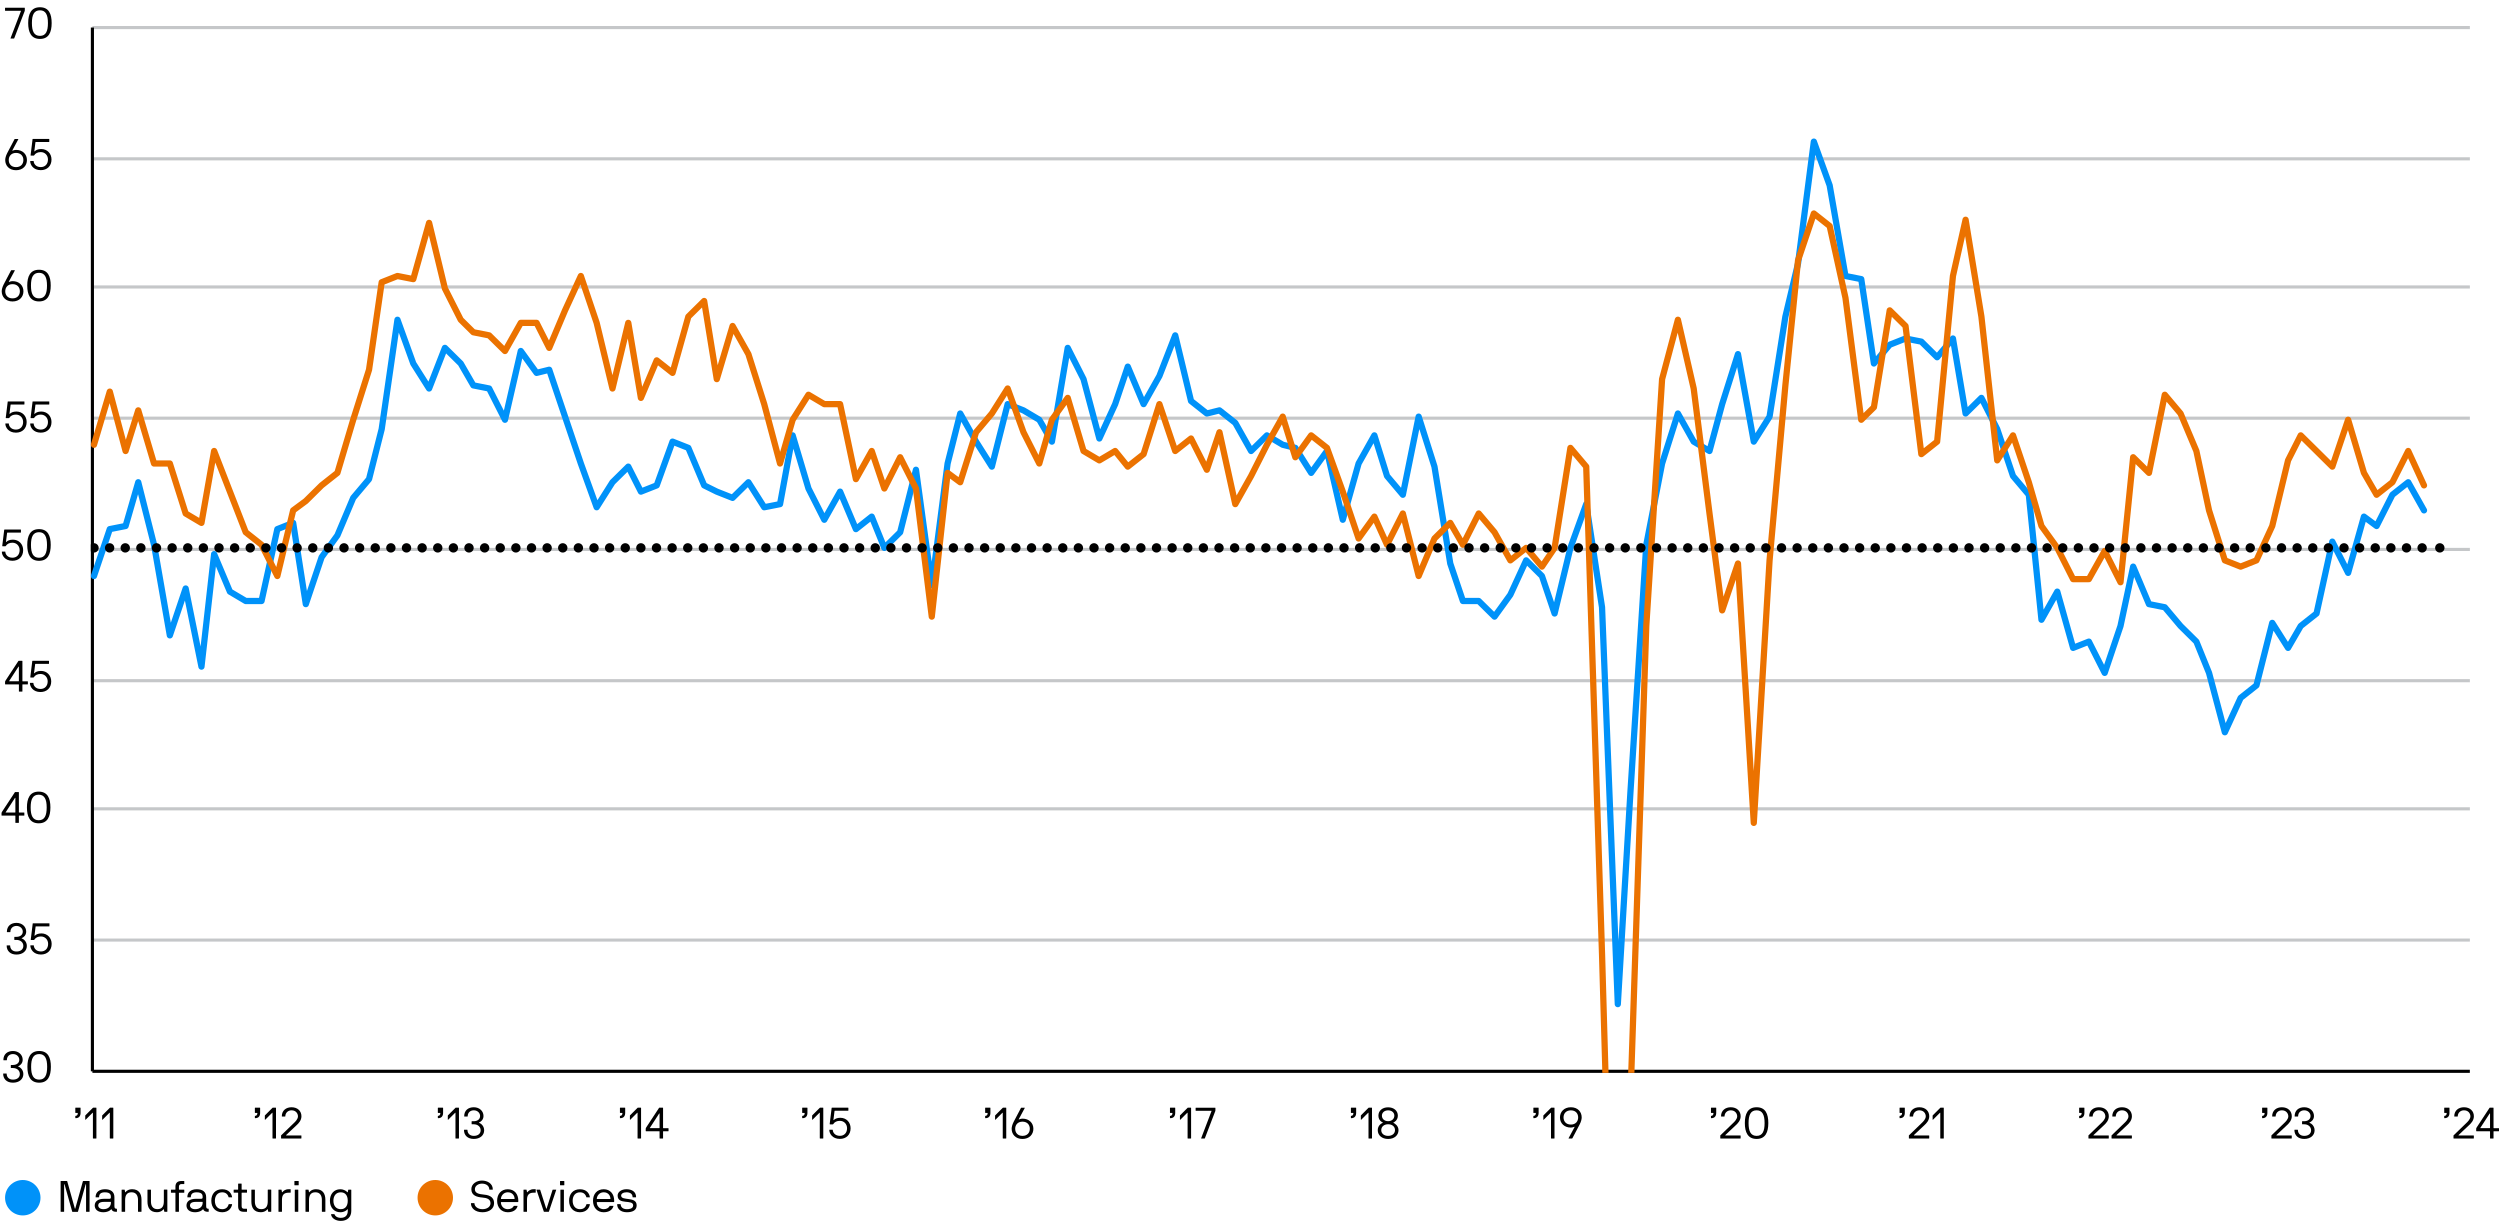 <?xml version="1.0" encoding="UTF-8"?><svg id="Layer_1" xmlns="http://www.w3.org/2000/svg" xmlns:xlink="http://www.w3.org/1999/xlink" viewBox="0 0 800 393"><defs><clipPath id="clippath"><polyline points="790.86 8.32 29.06 8.32 29.06 343.32 790.86 343.32" style="fill:none;"/></clipPath><clipPath id="clippath-1"><polyline points="790.86 8.32 29.06 8.32 29.06 343.32 790.86 343.32" style="fill:none;"/></clipPath><clipPath id="clippath-2"><polyline points="790.86 8.32 29.06 8.32 29.06 343.32 790.86 343.32" style="fill:none;"/></clipPath></defs><path d="M29.57,8.82h760.79M29.57,50.82h760.79M29.57,91.82h760.79M29.57,133.82h760.79M29.57,175.82h760.79M29.57,217.82h760.79M29.57,258.82h760.79M29.57,300.82h760.79" style="fill:none; stroke:#c5c7c9; stroke-linejoin:round;"/><line x1="29.57" y1="342.82" x2="29.57" y2="8.82" style="fill:none; stroke:#000; stroke-linejoin:round;"/><line x1="29.57" y1="342.82" x2="790.35" y2="342.82" style="fill:none; stroke:#000; stroke-linejoin:round;"/><g style="clip-path:url(#clippath);"><polyline points="30.07 184.32 35.13 169.32 40.19 168.32 44.24 154.32 49.29 174.32 54.35 203.32 59.41 188.32 64.47 213.32 68.52 177.32 73.57 189.32 78.63 192.32 83.69 192.32 88.75 169.32 93.81 167.32 97.86 193.32 102.91 178.32 107.97 171.32 113.03 159.32 118.09 153.32 122.14 137.32 127.19 102.32 132.25 116.32 137.31 124.32 142.37 111.32 147.43 116.32 151.47 123.32 156.53 124.32 161.59 134.32 166.65 112.32 171.71 119.32 175.75 118.32 180.81 133.32 185.87 148.32 190.93 162.32 195.99 154.32 201.05 149.32 205.09 157.32 210.15 155.32 215.21 141.32 220.27 143.32 225.33 155.32 229.37 157.32 234.43 159.32 239.49 154.32 244.55 162.32 249.61 161.32 253.65 139.32 258.71 156.32 263.77 166.32 268.83 157.32 273.89 169.32 278.95 165.32 282.99 175.32 288.05 170.32 293.11 150.32 298.17 187.32 303.23 148.32 307.27 132.32 312.33 141.32 317.39 149.32 322.45 129.32 327.51 131.32 332.57 134.32 336.61 141.32 341.67 111.32 346.73 121.32 351.79 140.32 356.85 129.32 360.89 117.32 365.95 129.32 371.01 120.32 376.07 107.32 381.13 128.32 386.19 132.32 390.23 131.32 395.29 135.32 400.35 144.32 405.41 139.32 410.47 142.32 414.51 143.32 419.57 151.32 424.63 144.32 429.69 166.32 434.75 148.32 439.8 139.32 443.85 152.32 448.91 158.32 453.97 133.32 459.03 149.32 464.08 180.32 468.13 192.32 473.19 192.32 478.25 197.32 483.31 190.32 488.37 179.32 493.42 184.32 497.47 196.32 502.53 175.32 507.59 161.32 512.65 194.32 517.7 321.32 521.75 253.32 526.81 174.32 531.87 148.32 536.93 132.32 541.98 141.32 547.04 144.32 551.09 129.32 556.15 113.32 561.21 141.32 566.26 133.32 571.32 101.32 575.37 84.32 580.43 45.32 585.49 59.32 590.55 88.32 595.6 89.32 599.65 116.32 604.71 110.32 609.77 108.32 614.83 109.32 619.88 114.32 624.94 108.32 628.99 132.32 634.05 127.32 639.11 137.32 644.16 152.32 649.22 158.32 653.27 198.32 658.33 189.32 663.39 207.32 668.44 205.32 673.5 215.32 678.56 200.32 682.61 181.32 687.67 193.32 692.73 194.32 697.78 200.32 702.84 205.32 706.89 215.32 711.95 234.32 717.01 223.32 722.06 219.32 727.12 199.32 732.18 207.32 736.23 200.32 741.29 196.32 746.34 173.32 751.4 183.32 756.46 165.32 760.51 168.32 765.57 158.32 770.63 154.32 775.68 163.32" style="fill:none; stroke:#0092f9; stroke-linecap:round; stroke-linejoin:round; stroke-width:2px;"/></g><g style="clip-path:url(#clippath-1);"><polyline points="30.07 142.32 35.13 125.32 40.19 144.32 44.24 131.32 49.29 148.32 54.35 148.32 59.41 164.32 64.47 167.32 68.52 144.32 73.57 157.32 78.63 170.32 83.69 174.32 88.75 184.32 93.81 163.32 97.86 160.32 102.91 155.32 107.97 151.32 113.03 134.32 118.09 118.32 122.14 90.32 127.19 88.32 132.25 89.32 137.31 71.32 142.37 92.32 147.43 102.32 151.47 106.32 156.53 107.32 161.59 112.32 166.65 103.32 171.71 103.32 175.75 111.32 180.81 99.32 185.87 88.32 190.93 103.32 195.99 124.32 201.05 103.32 205.09 127.32 210.15 115.32 215.21 119.32 220.27 101.32 225.33 96.32 229.37 121.32 234.43 104.32 239.49 113.32 244.55 129.32 249.61 148.32 253.65 134.32 258.71 126.32 263.77 129.32 268.83 129.32 273.89 153.32 278.95 144.32 282.99 156.32 288.05 146.32 293.11 156.32 298.17 197.32 303.23 151.32 307.27 154.32 312.33 138.32 317.39 132.32 322.45 124.32 327.51 138.32 332.57 148.32 336.61 134.32 341.67 127.32 346.73 144.32 351.79 147.32 356.85 144.32 360.89 149.32 365.95 145.32 371.01 129.32 376.07 144.32 381.13 140.32 386.19 150.32 390.23 138.32 395.29 161.32 400.35 152.32 405.41 142.32 410.47 133.32 414.51 146.32 419.57 139.32 424.63 143.32 429.69 157.32 434.75 172.32 439.8 165.32 443.85 174.32 448.91 164.32 453.97 184.32 459.03 172.32 464.08 167.32 468.13 174.32 473.19 164.32 478.25 170.32 483.31 179.32 488.37 175.32 493.42 181.32 497.47 175.32 502.53 143.32 507.59 149.32 512.65 305.32 517.7 481.32 521.75 351.32 526.81 200.32 531.87 121.32 536.93 102.32 541.98 124.32 547.04 164.32 551.09 195.32 556.15 180.32 561.21 263.32 566.26 179.32 571.32 123.32 575.37 83.32 580.43 68.32 585.49 72.32 590.55 95.32 595.6 134.32 599.65 130.32 604.71 99.32 609.77 104.32 614.83 145.32 619.88 141.32 624.94 88.32 628.99 70.32 634.05 101.32 639.11 147.32 644.16 139.32 649.22 154.32 653.27 168.32 658.33 175.32 663.39 185.32 668.44 185.32 673.5 176.32 678.56 186.32 682.61 146.32 687.67 151.32 692.73 126.32 697.78 132.32 702.84 144.32 706.89 163.32 711.95 179.32 717.01 181.32 722.06 179.32 727.12 168.32 732.18 147.32 736.23 139.32 741.29 144.32 746.34 149.32 751.4 134.32 756.46 151.32 760.51 158.32 765.57 154.32 770.63 144.32 775.68 155.32" style="fill:none; stroke:#eb7200; stroke-linecap:round; stroke-linejoin:round; stroke-width:2px;"/></g><g style="clip-path:url(#clippath-2);"><line x1="30.07" y1="175.32" x2="30.07" y2="175.32" style="fill:none; stroke:#000; stroke-linecap:round; stroke-linejoin:round; stroke-width:3px;"/><polyline points="35.08 175.32 35.13 175.32 40.19 175.32 44.24 175.32 49.29 175.32 54.35 175.32 59.41 175.32 64.47 175.32 68.52 175.32 73.57 175.32 78.63 175.32 83.69 175.32 88.75 175.32 93.81 175.32 97.86 175.32 102.91 175.32 107.97 175.32 113.03 175.32 118.09 175.32 122.14 175.32 127.19 175.32 132.25 175.32 137.31 175.32 142.37 175.32 147.43 175.32 151.47 175.32 156.53 175.32 161.59 175.32 166.65 175.32 171.71 175.32 175.75 175.32 180.81 175.32 185.87 175.32 190.93 175.32 195.99 175.32 201.05 175.32 205.09 175.32 210.15 175.32 215.21 175.32 220.27 175.32 225.33 175.32 229.37 175.32 234.43 175.32 239.49 175.32 244.55 175.32 249.61 175.32 253.65 175.32 258.71 175.32 263.77 175.32 268.83 175.32 273.89 175.32 278.95 175.32 282.99 175.32 288.05 175.32 293.11 175.32 298.17 175.32 303.23 175.32 307.27 175.32 312.33 175.32 317.39 175.32 322.45 175.32 327.51 175.32 332.57 175.32 336.61 175.32 341.67 175.32 346.73 175.32 351.79 175.32 356.85 175.32 360.89 175.32 365.95 175.32 371.01 175.32 376.07 175.32 381.13 175.32 386.19 175.32 390.23 175.32 395.29 175.32 400.35 175.32 405.41 175.32 410.47 175.32 414.51 175.32 419.57 175.32 424.63 175.32 429.69 175.32 434.75 175.32 439.8 175.32 443.85 175.32 448.91 175.32 453.97 175.32 459.03 175.32 464.08 175.32 468.13 175.32 473.19 175.32 478.25 175.32 483.31 175.32 488.37 175.32 493.42 175.32 497.47 175.32 502.53 175.32 507.59 175.32 512.65 175.32 517.7 175.32 521.75 175.32 526.81 175.32 531.87 175.32 536.93 175.32 541.98 175.32 547.04 175.32 551.09 175.32 556.15 175.32 561.21 175.32 566.26 175.32 571.32 175.32 575.37 175.32 580.43 175.32 585.49 175.32 590.55 175.32 595.6 175.32 599.65 175.32 604.71 175.32 609.77 175.32 614.83 175.32 619.88 175.32 624.94 175.32 628.99 175.32 634.05 175.32 639.11 175.32 644.16 175.32 649.22 175.32 653.27 175.32 658.33 175.32 663.39 175.32 668.45 175.32 673.5 175.32 678.56 175.32 682.61 175.32 687.67 175.32 692.73 175.32 697.78 175.32 702.84 175.32 706.89 175.32 711.95 175.32 717.01 175.32 722.06 175.32 727.12 175.32 732.18 175.32 736.23 175.32 741.29 175.32 746.34 175.32 751.4 175.32 756.46 175.32 760.51 175.32 765.57 175.32 770.63 175.32 775.68 175.32 778.24 175.32" style="fill:none; stroke:#000; stroke-dasharray:0 5; stroke-linecap:round; stroke-linejoin:round; stroke-width:3px;"/><line x1="780.74" y1="175.32" x2="780.74" y2="175.32" style="fill:none; stroke:#000; stroke-linecap:round; stroke-linejoin:round; stroke-width:3px;"/></g><path d="M4.15,336.32c1.85,0,3.11,1.25,3.11,2.8,0,1.18-.85,1.85-1.41,2.07-.07.01-.07.1,0,.11.56.18,1.62.98,1.62,2.4,0,1.62-1.33,2.76-3.32,2.76s-3.14-1.19-3.14-2.87c0-.04.03-.07.07-.07h.98s.07.03.07.07c0,1.04.69,1.89,2.02,1.89s2.2-.7,2.2-1.78c0-1.19-.99-1.93-2.2-1.93h-.62s-.07-.03-.07-.07v-.84s.03-.07.07-.07h.62c1.16,0,2.02-.62,2.02-1.67,0-.94-.8-1.82-2.02-1.82-1.09,0-1.95.7-1.95,1.92,0,.04-.03.07-.07.07h-.98s-.07-.03-.07-.07c0-1.92,1.32-2.9,3.07-2.9Z"/><path d="M12.54,346.46c-2.84,0-3.77-2.17-3.77-5.08s.92-5.06,3.77-5.06,3.74,2.14,3.74,5.06-.91,5.08-3.74,5.08ZM12.54,337.3c-1.89,0-2.58,1.44-2.58,4.08s.69,4.1,2.58,4.1,2.55-1.5,2.55-4.1-.69-4.08-2.55-4.08Z"/><path d="M5.27,295.32c1.85,0,3.11,1.25,3.11,2.8,0,1.18-.85,1.85-1.41,2.07-.07.01-.07.1,0,.11.56.18,1.62.98,1.62,2.4,0,1.62-1.33,2.76-3.32,2.76s-3.14-1.19-3.14-2.87c0-.04.03-.07.07-.07h.98s.07.03.07.07c0,1.04.69,1.89,2.02,1.89s2.2-.7,2.2-1.78c0-1.19-.99-1.93-2.2-1.93h-.62s-.07-.03-.07-.07v-.84s.03-.07.07-.07h.62c1.16,0,2.02-.62,2.02-1.67,0-.94-.8-1.82-2.02-1.82-1.09,0-1.95.7-1.95,1.92,0,.04-.03.07-.07.07h-.98s-.07-.03-.07-.07c0-1.92,1.32-2.9,3.07-2.9Z"/><path d="M11.49,296.44s-.08,0-.1.08l-.35,2.83c-.01.1.08.13.13.07.27-.36,1.02-.73,2.07-.73,1.91,0,3.29,1.42,3.29,3.36,0,2.07-1.4,3.4-3.43,3.4-2.44,0-3.39-1.76-3.39-2.87,0-.04.03-.07.07-.07h.98s.07.03.07.07c0,.76.67,1.89,2.27,1.89,1.36,0,2.3-.95,2.3-2.42,0-1.34-.95-2.38-2.31-2.38-.92,0-1.67.32-2.14,1.07-.03.04-.07.06-.11.06h-.92s-.1-.03-.08-.13l.63-5.14c.01-.07.07-.07.11-.07h5.17s.07.03.07.07v.84s-.03.07-.07.07h-4.24Z"/><path d="M.49,260.2c0-.15.08-.32.24-.55l4.02-6.12c.04-.07.08-.07.14-.07h1.08s.07.03.07.07v6.42s.03.07.07.07h1.61s.07.03.07.07v.84s-.03.07-.07.07h-1.61s-.07.03-.07.07v2.18s-.03.07-.07.07h-.98s-.07-.03-.07-.07v-2.18s-.03-.07-.07-.07H.56s-.07-.03-.07-.07v-.73ZM1.81,259.93s-.01.08.04.08h3s.07-.03.07-.07v-4.58c0-.08-.08-.1-.14-.01l-2.97,4.58Z"/><path d="M12.39,263.46c-2.84,0-3.77-2.17-3.77-5.08s.92-5.06,3.77-5.06,3.74,2.14,3.74,5.06-.91,5.08-3.74,5.08ZM12.39,254.3c-1.89,0-2.58,1.44-2.58,4.08s.69,4.1,2.58,4.1,2.55-1.5,2.55-4.1-.69-4.08-2.55-4.08Z"/><path d="M1.62,218.2c0-.15.08-.32.24-.55l4.02-6.12c.04-.07.08-.07.14-.07h1.08s.07.03.07.07v6.42s.03.07.07.07h1.61s.07.03.07.07v.84s-.03.07-.07.07h-1.61s-.07.03-.07.07v2.18s-.03.07-.07.07h-.98s-.07-.03-.07-.07v-2.18s-.03-.07-.07-.07H1.69s-.07-.03-.07-.07v-.73ZM2.93,217.93s-.01.08.04.08h3s.07-.03.07-.07v-4.58c0-.08-.08-.1-.14-.01l-2.97,4.58Z"/><path d="M11.35,212.44s-.08,0-.1.08l-.35,2.83c-.01.1.08.13.13.07.27-.36,1.02-.73,2.07-.73,1.91,0,3.29,1.42,3.29,3.36,0,2.07-1.4,3.4-3.43,3.4-2.44,0-3.39-1.76-3.39-2.87,0-.04.03-.07.07-.07h.98s.07.03.07.07c0,.76.67,1.89,2.27,1.89,1.36,0,2.3-.95,2.3-2.42,0-1.34-.95-2.38-2.31-2.38-.92,0-1.67.32-2.14,1.07-.03.04-.07.06-.11.06h-.92s-.1-.03-.08-.13l.63-5.14c.01-.07.07-.07.11-.07h5.17s.07.03.07.07v.84s-.03.07-.07.07h-4.24Z"/><path d="M2.37,170.44s-.08,0-.1.08l-.35,2.83c-.01.1.08.13.13.07.27-.36,1.02-.73,2.07-.73,1.91,0,3.29,1.42,3.29,3.36,0,2.07-1.4,3.4-3.43,3.4-2.44,0-3.39-1.76-3.39-2.87,0-.04.03-.07.07-.07h.98s.07.03.07.07c0,.76.67,1.89,2.27,1.89,1.36,0,2.3-.95,2.3-2.42,0-1.34-.95-2.38-2.31-2.38-.92,0-1.67.32-2.14,1.07-.03.04-.07.06-.11.06h-.92s-.1-.03-.08-.13l.63-5.14c.01-.07.07-.07.11-.07h5.17s.07.03.07.07v.84s-.03.07-.07.07H2.37Z"/><path d="M12.49,179.46c-2.84,0-3.77-2.17-3.77-5.08s.92-5.06,3.77-5.06,3.74,2.14,3.74,5.06-.91,5.08-3.74,5.08ZM12.49,170.3c-1.89,0-2.58,1.44-2.58,4.08s.69,4.1,2.58,4.1,2.55-1.5,2.55-4.1-.69-4.08-2.55-4.08Z"/><path d="M3.49,129.44s-.08,0-.1.08l-.35,2.83c-.01.1.08.13.13.07.27-.36,1.02-.73,2.07-.73,1.91,0,3.29,1.42,3.29,3.36,0,2.07-1.4,3.4-3.43,3.4-2.44,0-3.39-1.76-3.39-2.87,0-.04.03-.07.07-.07h.98s.07.03.07.07c0,.76.67,1.89,2.27,1.89,1.36,0,2.3-.95,2.3-2.42,0-1.34-.95-2.38-2.31-2.38-.92,0-1.67.32-2.14,1.07-.03.04-.07.06-.11.06h-.92s-.1-.03-.08-.13l.63-5.14c.01-.07.07-.07.11-.07h5.17s.07.03.07.07v.84s-.03.07-.07.07H3.49Z"/><path d="M11.44,129.44s-.08,0-.1.08l-.35,2.83c-.01.1.08.13.13.07.27-.36,1.02-.73,2.07-.73,1.91,0,3.29,1.42,3.29,3.36,0,2.07-1.4,3.4-3.43,3.4-2.44,0-3.39-1.76-3.39-2.87,0-.04.03-.07.07-.07h.98s.07.03.07.07c0,.76.67,1.89,2.27,1.89,1.36,0,2.3-.95,2.3-2.42,0-1.34-.95-2.38-2.31-2.38-.92,0-1.67.32-2.14,1.07-.03.04-.07.06-.11.06h-.92s-.1-.03-.08-.13l.63-5.14c.01-.07.07-.07.11-.07h5.17s.07.03.07.07v.84s-.03.07-.07.07h-4.24Z"/><path d="M2.82,90.15c-.03.06.04.1.1.07.07-.04.56-.25,1.15-.25,1.99,0,3.43,1.33,3.43,3.25,0,1.78-1.29,3.25-3.49,3.25s-3.46-1.47-3.46-3.25c0-.49.15-1.29.64-2.23l2.34-4.45c.03-.06.08-.07.13-.07h1.02c.07,0,.08.06.07.08l-1.93,3.6ZM4.01,90.93c-1.54,0-2.33,1.05-2.33,2.28s.78,2.27,2.33,2.27,2.35-1.02,2.35-2.27-.8-2.28-2.35-2.28Z"/><path d="M12.49,96.46c-2.84,0-3.77-2.17-3.77-5.08s.92-5.06,3.77-5.06,3.74,2.14,3.74,5.06-.91,5.08-3.74,5.08ZM12.49,87.3c-1.89,0-2.58,1.44-2.58,4.08s.69,4.1,2.58,4.1,2.55-1.5,2.55-4.1-.69-4.08-2.55-4.08Z"/><path d="M3.94,48.15c-.03.06.04.1.1.07.07-.04.56-.25,1.15-.25,1.99,0,3.43,1.33,3.43,3.25,0,1.78-1.29,3.25-3.49,3.25s-3.46-1.47-3.46-3.25c0-.49.15-1.29.64-2.23l2.34-4.45c.03-.06.08-.07.13-.07h1.02c.07,0,.08.06.07.08l-1.93,3.6ZM5.13,48.93c-1.54,0-2.33,1.05-2.33,2.28s.78,2.27,2.33,2.27,2.35-1.02,2.35-2.27-.8-2.28-2.35-2.28Z"/><path d="M11.44,45.44s-.08,0-.1.08l-.35,2.83c-.01.1.08.13.13.07.27-.36,1.02-.73,2.07-.73,1.91,0,3.29,1.42,3.29,3.36,0,2.07-1.4,3.4-3.43,3.4-2.44,0-3.39-1.76-3.39-2.87,0-.04.03-.07.07-.07h.98s.07.03.07.07c0,.76.67,1.89,2.27,1.89,1.36,0,2.3-.95,2.3-2.42,0-1.34-.95-2.38-2.31-2.38-.92,0-1.67.32-2.14,1.07-.03.04-.07.06-.11.06h-.92s-.1-.03-.08-.13l.63-5.14c.01-.07.07-.07.11-.07h5.17s.07.03.07.07v.84s-.03.07-.07.07h-4.24Z"/><path d="M7.94,3.29c0,.11,0,.15-.04.24l-3.35,8.73s-.04.07-.08.07h-1.05s-.07-.03-.06-.07L6.7,3.53c.03-.06-.01-.08-.06-.08H1.68s-.07-.03-.07-.07v-.84s.03-.07.07-.07h6.19s.07.03.07.07v.76Z"/><path d="M12.79,12.46c-2.84,0-3.77-2.17-3.77-5.08s.92-5.06,3.77-5.06,3.74,2.14,3.74,5.06-.91,5.08-3.74,5.08ZM12.79,3.3c-1.89,0-2.58,1.44-2.58,4.08s.69,4.1,2.58,4.1,2.55-1.5,2.55-4.1-.69-4.08-2.55-4.08Z"/><path d="M24.17,356.14s-.07-.03-.07-.07v-1.54s.03-.07.07-.07h1.54s.07.03.07.07v1.58c0,.98-.46,1.71-1.61,1.71-.04,0-.07-.03-.07-.07v-.6s.03-.07.07-.07c.5,0,.73-.41.73-.87,0-.04-.03-.07-.07-.07h-.66Z"/><path d="M29.74,356.14s-.04-.07-.07-.07c-.01,0-.03,0-.04.01l-2.23,2.23s-.04.03-.06.03c-.03,0-.06-.03-.06-.07v-1.21c0-.08.01-.13.07-.18l2.35-2.35s.06-.07.1-.07h.98s.07.03.07.07v9.72s-.03.07-.07.07h-.98s-.07-.03-.07-.07v-8.11Z"/><path d="M35.15,356.14s-.04-.07-.07-.07c-.01,0-.03,0-.04.01l-2.23,2.23s-.04.03-.06.03c-.03,0-.06-.03-.06-.07v-1.21c0-.08.01-.13.07-.18l2.35-2.35s.06-.07.1-.07h.98s.07.03.07.07v9.72s-.03.07-.07.07h-.98s-.07-.03-.07-.07v-8.11Z"/><path d="M81.63,356.14s-.07-.03-.07-.07v-1.54s.03-.07.07-.07h1.54s.07.03.07.07v1.58c0,.98-.46,1.71-1.61,1.71-.04,0-.07-.03-.07-.07v-.6s.03-.07.07-.07c.5,0,.73-.41.73-.87,0-.04-.03-.07-.07-.07h-.66Z"/><path d="M87.21,356.14s-.04-.07-.07-.07c-.01,0-.03,0-.04.01l-2.23,2.23s-.04.03-.06.03c-.03,0-.06-.03-.06-.07v-1.21c0-.08.01-.13.07-.18l2.35-2.35s.06-.07.1-.07h.98s.07.03.07.07v9.72s-.03.07-.07.07h-.98s-.07-.03-.07-.07v-8.11Z"/><path d="M93.28,354.32c2,0,3.18,1.26,3.18,2.88,0,1.36-.94,2.3-1.55,2.86l-3.35,3.15s-.04.13.04.13h4.78s.07.03.07.07v.84s-.03.07-.07.07h-6.37s-.07-.03-.07-.07v-.87c0-.06.04-.08.07-.11l4.08-3.94c.36-.34,1.26-1.21,1.26-2.1,0-.83-.6-1.93-2.06-1.93-1.09,0-1.98.77-1.99,1.92,0,.04-.03.07-.07.07h-.98s-.07-.03-.07-.07c0-1.89,1.4-2.9,3.11-2.9Z"/><path d="M140.18,356.14s-.07-.03-.07-.07v-1.54s.03-.07.07-.07h1.54s.07.03.07.07v1.58c0,.98-.46,1.71-1.61,1.71-.04,0-.07-.03-.07-.07v-.6s.03-.07.07-.07c.5,0,.73-.41.73-.87,0-.04-.03-.07-.07-.07h-.66Z"/><path d="M145.76,356.14s-.04-.07-.07-.07c-.01,0-.03,0-.04.01l-2.23,2.23s-.04.03-.06.03c-.03,0-.06-.03-.06-.07v-1.21c0-.08.01-.13.07-.18l2.35-2.35s.06-.07.1-.07h.98s.07.03.07.07v9.72s-.03.07-.07.07h-.98s-.07-.03-.07-.07v-8.11Z"/><path d="M151.61,354.32c1.85,0,3.11,1.25,3.11,2.8,0,1.18-.85,1.85-1.41,2.07-.07.01-.07.1,0,.11.56.18,1.62.98,1.62,2.4,0,1.62-1.33,2.76-3.32,2.76s-3.14-1.19-3.14-2.87c0-.04.03-.07.07-.07h.98s.07.03.07.07c0,1.04.69,1.89,2.02,1.89s2.2-.7,2.2-1.78c0-1.19-.99-1.93-2.2-1.93h-.62s-.07-.03-.07-.07v-.84s.03-.07.07-.07h.62c1.16,0,2.02-.62,2.02-1.67,0-.94-.8-1.82-2.02-1.82-1.09,0-1.95.7-1.95,1.92,0,.04-.03.07-.07.07h-.98s-.07-.03-.07-.07c0-1.92,1.32-2.9,3.07-2.9Z"/><path d="M198.45,356.14s-.07-.03-.07-.07v-1.54s.03-.07.07-.07h1.54s.07.03.07.07v1.58c0,.98-.46,1.71-1.61,1.71-.04,0-.07-.03-.07-.07v-.6s.03-.07.07-.07c.5,0,.73-.41.73-.87,0-.04-.03-.07-.07-.07h-.66Z"/><path d="M204.03,356.14s-.04-.07-.07-.07c-.01,0-.03,0-.04.01l-2.23,2.23s-.04.03-.06.03c-.03,0-.06-.03-.06-.07v-1.21c0-.08.01-.13.07-.18l2.35-2.35s.06-.07.1-.07h.98s.07.03.07.07v9.72s-.03.07-.07.07h-.98s-.07-.03-.07-.07v-8.11Z"/><path d="M206.63,361.2c0-.15.08-.32.24-.55l4.02-6.12c.04-.07.08-.07.14-.07h1.08s.07.03.07.07v6.42s.03.07.07.07h1.61s.07.03.07.07v.84s-.03.07-.07.07h-1.61s-.07.03-.07.07v2.18s-.03.07-.07.07h-.98s-.07-.03-.07-.07v-2.18s-.03-.07-.07-.07h-4.29s-.07-.03-.07-.07v-.73ZM207.95,360.93s-.01.08.04.08h3s.07-.03.07-.07v-4.58c0-.08-.08-.1-.14-.01l-2.97,4.58Z"/><path d="M256.77,356.14s-.07-.03-.07-.07v-1.54s.03-.07.07-.07h1.54s.07.03.07.07v1.58c0,.98-.46,1.71-1.61,1.71-.04,0-.07-.03-.07-.07v-.6s.03-.07.07-.07c.5,0,.73-.41.73-.87,0-.04-.03-.07-.07-.07h-.66Z"/><path d="M262.34,356.14s-.04-.07-.07-.07c-.01,0-.03,0-.04.01l-2.23,2.23s-.04.03-.06.03c-.03,0-.06-.03-.06-.07v-1.21c0-.08.01-.13.07-.18l2.35-2.35s.06-.07.1-.07h.98s.07.03.07.07v9.72s-.03.07-.07.07h-.98s-.07-.03-.07-.07v-8.11Z"/><path d="M267.15,355.44s-.08,0-.1.08l-.35,2.83c-.01.1.08.13.13.07.27-.36,1.02-.73,2.07-.73,1.91,0,3.29,1.42,3.29,3.36,0,2.07-1.4,3.4-3.43,3.4-2.44,0-3.39-1.76-3.39-2.87,0-.04.03-.07.07-.07h.98s.07.03.07.07c0,.76.67,1.89,2.27,1.89,1.36,0,2.3-.95,2.3-2.42,0-1.34-.95-2.38-2.31-2.38-.92,0-1.67.32-2.14,1.07-.03.04-.07.06-.11.06h-.92s-.1-.03-.08-.13l.63-5.14c.01-.07.07-.07.11-.07h5.17s.07.03.07.07v.84s-.03.07-.07.07h-4.24Z"/><path d="M315.32,356.14s-.07-.03-.07-.07v-1.54s.03-.07.07-.07h1.54s.07.03.07.07v1.58c0,.98-.46,1.71-1.61,1.71-.04,0-.07-.03-.07-.07v-.6s.03-.07.07-.07c.5,0,.73-.41.73-.87,0-.04-.03-.07-.07-.07h-.66Z"/><path d="M320.89,356.14s-.04-.07-.07-.07c-.01,0-.03,0-.04.01l-2.23,2.23s-.04.03-.06.03c-.03,0-.06-.03-.06-.07v-1.21c0-.08.01-.13.07-.18l2.35-2.35s.06-.07.1-.07h.98s.07.03.07.07v9.72s-.03.07-.07.07h-.98s-.07-.03-.07-.07v-8.11Z"/><path d="M326,358.15c-.03.06.04.1.1.07.07-.04.56-.25,1.15-.25,1.99,0,3.43,1.33,3.43,3.25,0,1.78-1.29,3.25-3.49,3.25s-3.46-1.47-3.46-3.25c0-.49.15-1.29.64-2.23l2.34-4.45c.03-.06.08-.07.13-.07h1.02c.07,0,.08.06.07.08l-1.93,3.6ZM327.19,358.93c-1.54,0-2.33,1.05-2.33,2.28s.78,2.27,2.33,2.27,2.35-1.02,2.35-2.27-.8-2.28-2.35-2.28Z"/><path d="M374.46,356.14s-.07-.03-.07-.07v-1.54s.03-.07.07-.07h1.54s.07.03.07.07v1.58c0,.98-.46,1.71-1.61,1.71-.04,0-.07-.03-.07-.07v-.6s.03-.07.07-.07c.5,0,.73-.41.73-.87,0-.04-.03-.07-.07-.07h-.66Z"/><path d="M380.04,356.14s-.04-.07-.07-.07c-.01,0-.03,0-.04.01l-2.23,2.23s-.04.03-.06.03c-.03,0-.06-.03-.06-.07v-1.21c0-.08.01-.13.07-.18l2.35-2.35s.06-.07.1-.07h.98s.07.03.07.07v9.72s-.03.07-.07.07h-.98s-.07-.03-.07-.07v-8.11Z"/><path d="M388.94,355.29c0,.11,0,.15-.04.24l-3.35,8.73s-.04.07-.08.07h-1.05s-.07-.03-.06-.07l3.33-8.73c.03-.06-.01-.08-.06-.08h-4.96s-.07-.03-.07-.07v-.84s.03-.07.07-.07h6.19s.07.03.07.07v.76Z"/><path d="M432.36,356.14s-.07-.03-.07-.07v-1.54s.03-.07.07-.07h1.54s.07.03.07.07v1.58c0,.98-.46,1.71-1.61,1.71-.04,0-.07-.03-.07-.07v-.6s.03-.07.07-.07c.5,0,.73-.41.73-.87,0-.04-.03-.07-.07-.07h-.66Z"/><path d="M437.93,356.14s-.04-.07-.07-.07c-.01,0-.03,0-.04.01l-2.23,2.23s-.04.03-.06.03c-.03,0-.06-.03-.06-.07v-1.21c0-.08.01-.13.07-.18l2.35-2.35s.06-.07.1-.07h.98s.07.03.07.07v9.72s-.03.07-.07.07h-.98s-.07-.03-.07-.07v-8.11Z"/><path d="M440.88,361.65c0-1.5,1.16-2.2,1.64-2.35.04-.01.04-.07,0-.08-.17-.06-1.43-.63-1.43-2.21s1.26-2.67,3.11-2.67,3.11,1.12,3.11,2.67-1.28,2.16-1.43,2.21c-.04.01-.04.07,0,.08.46.2,1.64.95,1.64,2.35,0,1.64-1.33,2.82-3.32,2.82s-3.32-1.18-3.32-2.82ZM446.4,361.65c0-1.2-.97-1.89-2.2-1.89s-2.2.7-2.2,1.89c0,1.08.88,1.83,2.2,1.83s2.2-.76,2.2-1.83ZM444.2,358.78c1.16,0,1.99-.73,1.99-1.78,0-.94-.78-1.69-1.99-1.69s-1.99.76-1.99,1.69c0,1.05.83,1.78,1.99,1.78Z"/><path d="M490.75,356.14s-.07-.03-.07-.07v-1.54s.03-.07.07-.07h1.54s.07.03.07.07v1.58c0,.98-.46,1.71-1.61,1.71-.04,0-.07-.03-.07-.07v-.6s.03-.07.07-.07c.5,0,.73-.41.73-.87,0-.04-.03-.07-.07-.07h-.66Z"/><path d="M496.33,356.14s-.04-.07-.07-.07c-.01,0-.03,0-.04.01l-2.23,2.23s-.04.03-.06.03c-.03,0-.06-.03-.06-.07v-1.21c0-.08.01-.13.07-.18l2.35-2.35s.06-.07.1-.07h.98s.07.03.07.07v9.72s-.03.07-.07.07h-.98s-.07-.03-.07-.07v-8.11Z"/><path d="M503.87,360.64c.03-.06-.04-.1-.1-.07-.07.04-.56.25-1.15.25-1.99,0-3.43-1.33-3.43-3.25,0-1.78,1.29-3.25,3.49-3.25s3.46,1.47,3.46,3.25c0,.49-.15,1.29-.64,2.23l-2.34,4.45c-.03.06-.08.07-.13.07h-1.02c-.07,0-.08-.06-.07-.08l1.93-3.6ZM502.68,359.86c1.54,0,2.33-1.05,2.33-2.28s-.78-2.27-2.33-2.27-2.35,1.02-2.35,2.27.8,2.28,2.35,2.28Z"/><path d="M547.58,356.14s-.07-.03-.07-.07v-1.54s.03-.07.07-.07h1.54s.07.03.07.07v1.58c0,.98-.46,1.71-1.61,1.71-.04,0-.07-.03-.07-.07v-.6s.03-.07.07-.07c.5,0,.73-.41.73-.87,0-.04-.03-.07-.07-.07h-.66Z"/><path d="M553.83,354.32c2,0,3.18,1.26,3.18,2.88,0,1.36-.94,2.3-1.55,2.86l-3.35,3.15s-.04.13.04.13h4.78s.07.03.07.07v.84s-.03.07-.07.07h-6.37s-.07-.03-.07-.07v-.87c0-.06.04-.08.07-.11l4.08-3.94c.36-.34,1.26-1.21,1.26-2.1,0-.83-.6-1.93-2.06-1.93-1.09,0-1.97.77-1.99,1.92,0,.04-.03.07-.07.07h-.98s-.07-.03-.07-.07c0-1.89,1.4-2.9,3.11-2.9Z"/><path d="M562.12,364.46c-2.84,0-3.77-2.17-3.77-5.08s.92-5.06,3.77-5.06,3.74,2.14,3.74,5.06-.91,5.08-3.74,5.08ZM562.12,355.3c-1.89,0-2.58,1.44-2.58,4.08s.69,4.1,2.58,4.1,2.55-1.5,2.55-4.1-.69-4.08-2.55-4.08Z"/><path d="M607.93,356.14s-.07-.03-.07-.07v-1.54s.03-.07.07-.07h1.54s.07.03.07.07v1.58c0,.98-.46,1.71-1.61,1.71-.04,0-.07-.03-.07-.07v-.6s.03-.07.07-.07c.5,0,.73-.41.73-.87,0-.04-.03-.07-.07-.07h-.66Z"/><path d="M614.18,354.32c2,0,3.18,1.26,3.18,2.88,0,1.36-.94,2.3-1.55,2.86l-3.35,3.15s-.04.13.04.13h4.78s.07.03.07.07v.84s-.03.07-.07.07h-6.37s-.07-.03-.07-.07v-.87c0-.06.04-.08.07-.11l4.08-3.94c.36-.34,1.26-1.21,1.26-2.1,0-.83-.6-1.93-2.06-1.93-1.09,0-1.97.77-1.99,1.92,0,.04-.03.07-.07.07h-.98s-.07-.03-.07-.07c0-1.89,1.4-2.9,3.11-2.9Z"/><path d="M620.9,356.14s-.04-.07-.07-.07c-.01,0-.03,0-.04.01l-2.23,2.23s-.04.03-.06.03c-.03,0-.06-.03-.06-.07v-1.21c0-.08.01-.13.07-.18l2.35-2.35s.06-.07.1-.07h.98s.07.03.07.07v9.72s-.03.07-.07.07h-.98s-.07-.03-.07-.07v-8.11Z"/><path d="M665.4,356.14s-.07-.03-.07-.07v-1.54s.03-.07.07-.07h1.54s.07.03.07.07v1.58c0,.98-.46,1.71-1.61,1.71-.04,0-.07-.03-.07-.07v-.6s.03-.07.07-.07c.5,0,.73-.41.73-.87,0-.04-.03-.07-.07-.07h-.66Z"/><path d="M671.64,354.32c2,0,3.18,1.26,3.18,2.88,0,1.36-.94,2.3-1.55,2.86l-3.35,3.15s-.04.13.04.13h4.78s.07.03.07.07v.84s-.03.07-.07.07h-6.37s-.07-.03-.07-.07v-.87c0-.06.04-.08.07-.11l4.08-3.94c.36-.34,1.26-1.21,1.26-2.1,0-.83-.6-1.93-2.06-1.93-1.09,0-1.97.77-1.99,1.92,0,.04-.03.07-.07.07h-.98s-.07-.03-.07-.07c0-1.89,1.4-2.9,3.11-2.9Z"/><path d="M679.03,354.32c2,0,3.18,1.26,3.18,2.88,0,1.36-.94,2.3-1.55,2.86l-3.35,3.15s-.04.13.04.13h4.78s.07.03.07.07v.84s-.03.07-.07.07h-6.37s-.07-.03-.07-.07v-.87c0-.06.04-.08.07-.11l4.08-3.94c.36-.34,1.26-1.21,1.26-2.1,0-.83-.6-1.93-2.06-1.93-1.09,0-1.97.77-1.99,1.92,0,.04-.03.07-.07.07h-.98s-.07-.03-.07-.07c0-1.89,1.4-2.9,3.11-2.9Z"/><path d="M723.95,356.14s-.07-.03-.07-.07v-1.54s.03-.07.07-.07h1.54s.07.03.07.07v1.58c0,.98-.46,1.71-1.61,1.71-.04,0-.07-.03-.07-.07v-.6s.03-.07.07-.07c.5,0,.73-.41.73-.87,0-.04-.03-.07-.07-.07h-.66Z"/><path d="M730.19,354.32c2,0,3.18,1.26,3.18,2.88,0,1.36-.94,2.3-1.55,2.86l-3.35,3.15s-.04.13.04.13h4.78s.07.03.07.07v.84s-.03.07-.07.07h-6.37s-.07-.03-.07-.07v-.87c0-.06.04-.08.07-.11l4.08-3.94c.36-.34,1.26-1.21,1.26-2.1,0-.83-.6-1.93-2.06-1.93-1.09,0-1.97.77-1.99,1.92,0,.04-.03.07-.07.07h-.98s-.07-.03-.07-.07c0-1.89,1.4-2.9,3.11-2.9Z"/><path d="M737.36,354.32c1.85,0,3.11,1.25,3.11,2.8,0,1.18-.85,1.85-1.42,2.07-.07.01-.07.1,0,.11.56.18,1.62.98,1.62,2.4,0,1.62-1.33,2.76-3.32,2.76s-3.14-1.19-3.14-2.87c0-.04.03-.07.07-.07h.98s.07.03.07.07c0,1.04.69,1.89,2.02,1.89s2.2-.7,2.2-1.78c0-1.19-1-1.93-2.2-1.93h-.62s-.07-.03-.07-.07v-.84s.03-.07.07-.07h.62c1.16,0,2.02-.62,2.02-1.67,0-.94-.8-1.82-2.02-1.82-1.09,0-1.95.7-1.95,1.92,0,.04-.03.07-.07.07h-.98s-.07-.03-.07-.07c0-1.92,1.32-2.9,3.07-2.9Z"/><path d="M782.22,356.14s-.07-.03-.07-.07v-1.54s.03-.07.07-.07h1.54s.07.03.07.07v1.58c0,.98-.46,1.71-1.61,1.71-.04,0-.07-.03-.07-.07v-.6s.03-.07.07-.07c.5,0,.73-.41.73-.87,0-.04-.03-.07-.07-.07h-.66Z"/><path d="M788.46,354.32c2,0,3.18,1.26,3.18,2.88,0,1.36-.94,2.3-1.55,2.86l-3.35,3.15s-.04.13.04.13h4.78s.07.03.07.07v.84s-.03.07-.07.07h-6.37s-.07-.03-.07-.07v-.87c0-.06.04-.08.07-.11l4.08-3.94c.36-.34,1.26-1.21,1.26-2.1,0-.83-.6-1.93-2.06-1.93-1.09,0-1.97.77-1.99,1.92,0,.04-.03.07-.07.07h-.98s-.07-.03-.07-.07c0-1.89,1.4-2.9,3.11-2.9Z"/><path d="M792.38,361.2c0-.15.08-.32.24-.55l4.02-6.12c.04-.07.08-.07.14-.07h1.08s.07.03.07.07v6.42s.03.07.07.07h1.61s.07.03.07.07v.84s-.03.07-.07.07h-1.61s-.07.03-.07.07v2.18s-.03.07-.07.07h-.98s-.07-.03-.07-.07v-2.18s-.03-.07-.07-.07h-4.29s-.07-.03-.07-.07v-.73ZM793.7,360.93s-.01.08.04.08h3s.07-.03.07-.07v-4.58c0-.08-.08-.1-.14-.01l-2.97,4.58Z"/><circle cx="7.29" cy="383.27" r="5.67" style="fill:#0092f9;"/><path d="M21.41,377.92s.08.03.1.07l2.44,8.73c.03.1.11.1.14,0l2.44-8.73s.06-.07.1-.07h1.96s.07.03.07.07v9.72s-.03.07-.07.07h-.98s-.07-.03-.07-.07v-8.71c0-.07-.11-.1-.14,0l-2.45,8.73s-.04.06-.08.06h-1.68s-.07-.01-.08-.06l-2.45-8.73c-.03-.1-.14-.07-.14,0v8.71s-.03.07-.07.07h-.98s-.07-.03-.07-.07v-9.72s.03-.07.07-.07h1.96Z"/><path d="M33.56,380.55c1.92,0,3.05.85,3.05,2.55v2.86c0,.62.2.84.71.84h.03s.07.03.07.07v.84s-.03.07-.07.07h-.06c-.98,0-1.37-.24-1.62-.8-.01-.04-.08-.06-.11-.01-.04.07-.71.92-2.48.95-1.78,0-2.77-.9-2.77-2.17s1.04-2.13,2.94-2.13h1.6c.42,0,.64-.04.64-.53,0-.64-.08-1.55-1.93-1.55-1.33,0-1.85.56-1.85,1.54,0,.04-.03.07-.07.07h-.98s-.07-.03-.07-.07c0-1.69,1.29-2.52,2.97-2.52ZM35.49,384.67s-.03-.07-.07-.07h-2.1c-1.55,0-1.89.59-1.89,1.15s.53,1.19,1.65,1.19c1.75,0,2.41-1.11,2.41-2.03v-.24Z"/><path d="M44.16,383.95c0-1.26-.53-2.42-2.06-2.42s-2.06.98-2.06,2.51v3.67s-.03.07-.07.07h-.98s-.07-.03-.07-.07v-6.95s.03-.07.07-.07h.83s.07.01.08.07l.14.7c.01.08.08.1.13.03.1-.18.77-.94,2.1-.94,2.16,0,3.01,1.43,3.01,3.4v3.75s-.03.07-.07.07h-.98s-.07-.03-.07-.07v-3.75Z"/><path d="M48.31,384.51c0,1.26.53,2.42,2.06,2.42s2.06-.98,2.06-2.51v-3.67s.03-.07.07-.07h.98s.07.03.07.07v6.95s-.03.07-.07.07h-.83s-.07-.01-.08-.07l-.14-.7c-.01-.08-.08-.1-.13-.03-.1.18-.77.94-2.1.94-2.16,0-3.01-1.43-3.01-3.4v-3.75s.03-.07.07-.07h.98s.07.03.07.07v3.75Z"/><path d="M56.07,380.69s.07-.03.07-.07v-.88c0-1.13.57-1.82,1.93-1.82h.83s.07.03.07.07v.84s-.03.07-.07.07h-.8c-.55,0-.84.31-.84.84v.88s.03.07.07.07h1.57s.07.03.07.07v.84s-.03.07-.07.07h-1.57s-.07.03-.07.07v5.97s-.03.07-.07.07h-.98s-.07-.03-.07-.07v-5.97s-.03-.07-.07-.07h-1.3s-.07-.03-.07-.07v-.84s.03-.07.07-.07h1.3Z"/><path d="M62.92,380.55c1.92,0,3.05.85,3.05,2.55v2.86c0,.62.2.84.71.84h.03s.07.03.07.07v.84s-.03.07-.07.07h-.06c-.98,0-1.37-.24-1.62-.8-.01-.04-.08-.06-.11-.01-.04.07-.71.92-2.48.95-1.78,0-2.77-.9-2.77-2.17s1.04-2.13,2.94-2.13h1.6c.42,0,.64-.04.64-.53,0-.64-.08-1.55-1.93-1.55-1.33,0-1.85.56-1.85,1.54,0,.04-.03.07-.07.07h-.98s-.07-.03-.07-.07c0-1.69,1.29-2.52,2.97-2.52ZM64.85,384.67s-.03-.07-.07-.07h-2.1c-1.55,0-1.89.59-1.89,1.15s.53,1.19,1.65,1.19c1.75,0,2.41-1.11,2.41-2.03v-.24Z"/><path d="M73.23,385.33h.98s.07.03.07.07c-.18,1.11-1.09,2.52-3.19,2.52s-3.47-1.48-3.47-3.68,1.27-3.68,3.47-3.68,3.03,1.44,3.18,2.52c0,.06-.03.07-.07.07h-.98s-.07-.03-.08-.07c-.27-.97-.95-1.54-2.04-1.54-1.48,0-2.34,1.12-2.34,2.7s.85,2.7,2.34,2.7c1.12,0,1.78-.56,2.06-1.54.01-.04.04-.07.08-.07Z"/><path d="M74.84,381.66s-.07-.03-.07-.07v-.83s.03-.07.07-.07h1.29s.07-.03.07-.07v-1.79s.03-.07.07-.07h.98s.07.03.07.07v1.79s.03.07.07.07h1.58s.07.03.07.07v.83s-.03.07-.07.07h-1.58s-.07.03-.07.07v4.23c0,.64.31.84.84.84h.81s.07.03.07.07v.84s-.03.07-.07.07h-.84c-1.4,0-1.93-.56-1.93-1.82v-4.23s-.03-.07-.07-.07h-1.29Z"/><path d="M81.56,384.51c0,1.26.53,2.42,2.06,2.42s2.06-.98,2.06-2.51v-3.67s.03-.07.07-.07h.98s.07.03.07.07v6.95s-.03.07-.07.07h-.83s-.07-.01-.08-.07l-.14-.7c-.01-.08-.08-.1-.13-.03-.1.18-.77.94-2.1.94-2.16,0-3.01-1.43-3.01-3.4v-3.75s.03-.07.07-.07h.98s.07.03.07.07v3.75Z"/><path d="M89.11,380.76s.03-.07.07-.07h.83c.06,0,.07.01.08.07l.14.7c.01.07.08.1.14.03.25-.32.85-.94,1.95-.94h.63s.07.03.07.07v.97s-.03.07-.07.07h-.59c-1.51,0-2.13.74-2.13,2.27v3.78s-.03.07-.07.07h-.98s-.07-.03-.07-.07v-6.95Z"/><path d="M95.51,377.92s.07.03.07.07v1.23s-.03.07-.07.07h-1.23s-.07-.03-.07-.07v-1.23s.03-.07.07-.07h1.23ZM95.38,380.69s.07.03.07.07v6.95s-.03.07-.07.07h-.98s-.07-.03-.07-.07v-6.95s.03-.07.07-.07h.98Z"/><path d="M103,383.95c0-1.26-.53-2.42-2.06-2.42s-2.06.98-2.06,2.51v3.67s-.03.07-.07.07h-.98s-.07-.03-.07-.07v-6.95s.03-.07.07-.07h.83s.07.01.08.07l.14.7c.01.08.08.1.13.03.1-.18.77-.94,2.1-.94,2.16,0,3.01,1.43,3.01,3.4v3.75s-.03.07-.07.07h-.98s-.07-.03-.07-.07v-3.75Z"/><path d="M112.41,387.51c0,1.96-1.32,3.18-3.35,3.18-1.76,0-3.01-.97-3.12-2.09,0-.04.03-.07.07-.07h.95s.08.03.1.07c.11.48.77,1.11,2,1.11,1.77,0,2.23-1.19,2.23-2.25v-.45c0-.07-.08-.08-.13-.03-.25.34-.98.94-2.28.94-1.93,0-3.31-1.5-3.31-3.68s1.32-3.68,3.31-3.68c1.29,0,2,.67,2.28.95.03.03.1.04.13-.03l.14-.7c.01-.06.03-.08.08-.08h.83s.07.03.07.07v6.75ZM109.04,386.94c1.5,0,2.24-1.08,2.24-2.7s-.74-2.7-2.24-2.7-2.35,1.11-2.35,2.7.87,2.7,2.35,2.7Z"/><circle cx="139.29" cy="383.27" r="5.67" style="fill:#eb7200;"/><path d="M154.4,386.94c1.33,0,2.56-.7,2.56-1.89,0-1.37-1.22-1.72-2.56-1.83-1.77-.15-3.57-.62-3.57-2.68,0-1.75,1.71-2.76,3.4-2.76s3.47.92,3.47,2.84c0,.04-.03.07-.07.07h-.99s-.07-.03-.07-.07c0-1.16-1.02-1.86-2.34-1.86-1.2,0-2.27.73-2.27,1.78,0,.85.53,1.49,2.44,1.67,1.65.15,3.7.48,3.7,2.84,0,1.72-1.54,2.87-3.7,2.87-2.37,0-3.7-1.33-3.7-2.84,0-.04.03-.07.07-.07h.99s.07.03.07.07c0,.92.98,1.86,2.56,1.86Z"/><path d="M160.36,384.67s-.07.03-.07.07c0,1.13.83,2.2,2.21,2.2,1.02,0,1.62-.49,1.89-.99.03-.06.07-.07.11-.07h1.05s.08.01.07.07c-.34,1.32-1.6,1.97-3.12,1.97-2.04,0-3.42-1.5-3.42-3.68s1.32-3.68,3.42-3.68,3.36,1.5,3.36,3.68c0,.27-.01.43-.11.43h-5.39ZM162.51,381.53c-1.51,0-2.21,1.32-2.21,2.1,0,.04.03.06.07.06h4.23s.07-.01.07-.06c0-.92-.62-2.1-2.16-2.1Z"/><path d="M167.52,380.76s.03-.07.07-.07h.83c.06,0,.07.01.08.07l.14.7c.01.07.08.1.14.03.25-.32.85-.94,1.95-.94h.63s.07.03.07.07v.97s-.03.07-.07.07h-.59c-1.51,0-2.13.74-2.13,2.27v3.78s-.03.07-.07.07h-.98s-.07-.03-.07-.07v-6.95Z"/><path d="M176.81,380.76s.06-.07.1-.07h1.02s.07.03.06.07l-2.34,6.95s-.04.07-.08.07h-1.47s-.07-.03-.08-.07l-2.34-6.95s.01-.07.06-.07h1.02s.08.03.1.07l1.92,5.98c.03.08.11.08.14,0l1.9-5.98Z"/><path d="M180.51,377.92s.07.03.07.07v1.23s-.03.07-.07.07h-1.23s-.07-.03-.07-.07v-1.23s.03-.07.07-.07h1.23ZM180.38,380.69s.07.03.07.07v6.95s-.03.07-.07.07h-.98s-.07-.03-.07-.07v-6.95s.03-.07.07-.07h.98Z"/><path d="M187.72,385.33h.98s.07.03.07.07c-.18,1.11-1.09,2.52-3.19,2.52s-3.47-1.48-3.47-3.68,1.27-3.68,3.47-3.68,3.03,1.44,3.18,2.52c0,.06-.03.07-.07.07h-.98s-.07-.03-.08-.07c-.27-.97-.95-1.54-2.04-1.54-1.48,0-2.34,1.12-2.34,2.7s.85,2.7,2.34,2.7c1.12,0,1.78-.56,2.06-1.54.01-.04.04-.07.08-.07Z"/><path d="M191.04,384.67s-.07.03-.07.07c0,1.13.83,2.2,2.21,2.2,1.02,0,1.62-.49,1.89-.99.03-.06.07-.07.11-.07h1.05s.08.01.07.07c-.34,1.32-1.6,1.97-3.12,1.97-2.05,0-3.42-1.5-3.42-3.68s1.32-3.68,3.42-3.68,3.36,1.5,3.36,3.68c0,.27-.01.43-.11.43h-5.39ZM193.18,381.53c-1.51,0-2.21,1.32-2.21,2.1,0,.04.03.06.07.06h4.23s.07-.01.07-.06c0-.92-.62-2.1-2.16-2.1Z"/><path d="M200.61,386.94c.64,0,2-.11,2-1.22,0-2.04-4.97-.01-4.97-3.14,0-1.15,1.2-2.03,2.83-2.03,1.72,0,3.08.81,3.08,2.52,0,.04-.03.07-.07.07h-.99s-.07-.03-.07-.07c0-.99-.73-1.54-1.95-1.54-1.08,0-1.71.49-1.71,1.05,0,1.86,4.97.11,4.97,3.14,0,1.51-1.22,2.2-3.12,2.2-2.12,0-3.12-1.19-3.12-2.52,0-.04.03-.07.07-.07h.99s.07.03.07.07c0,.62.43,1.54,1.99,1.54Z"/></svg>